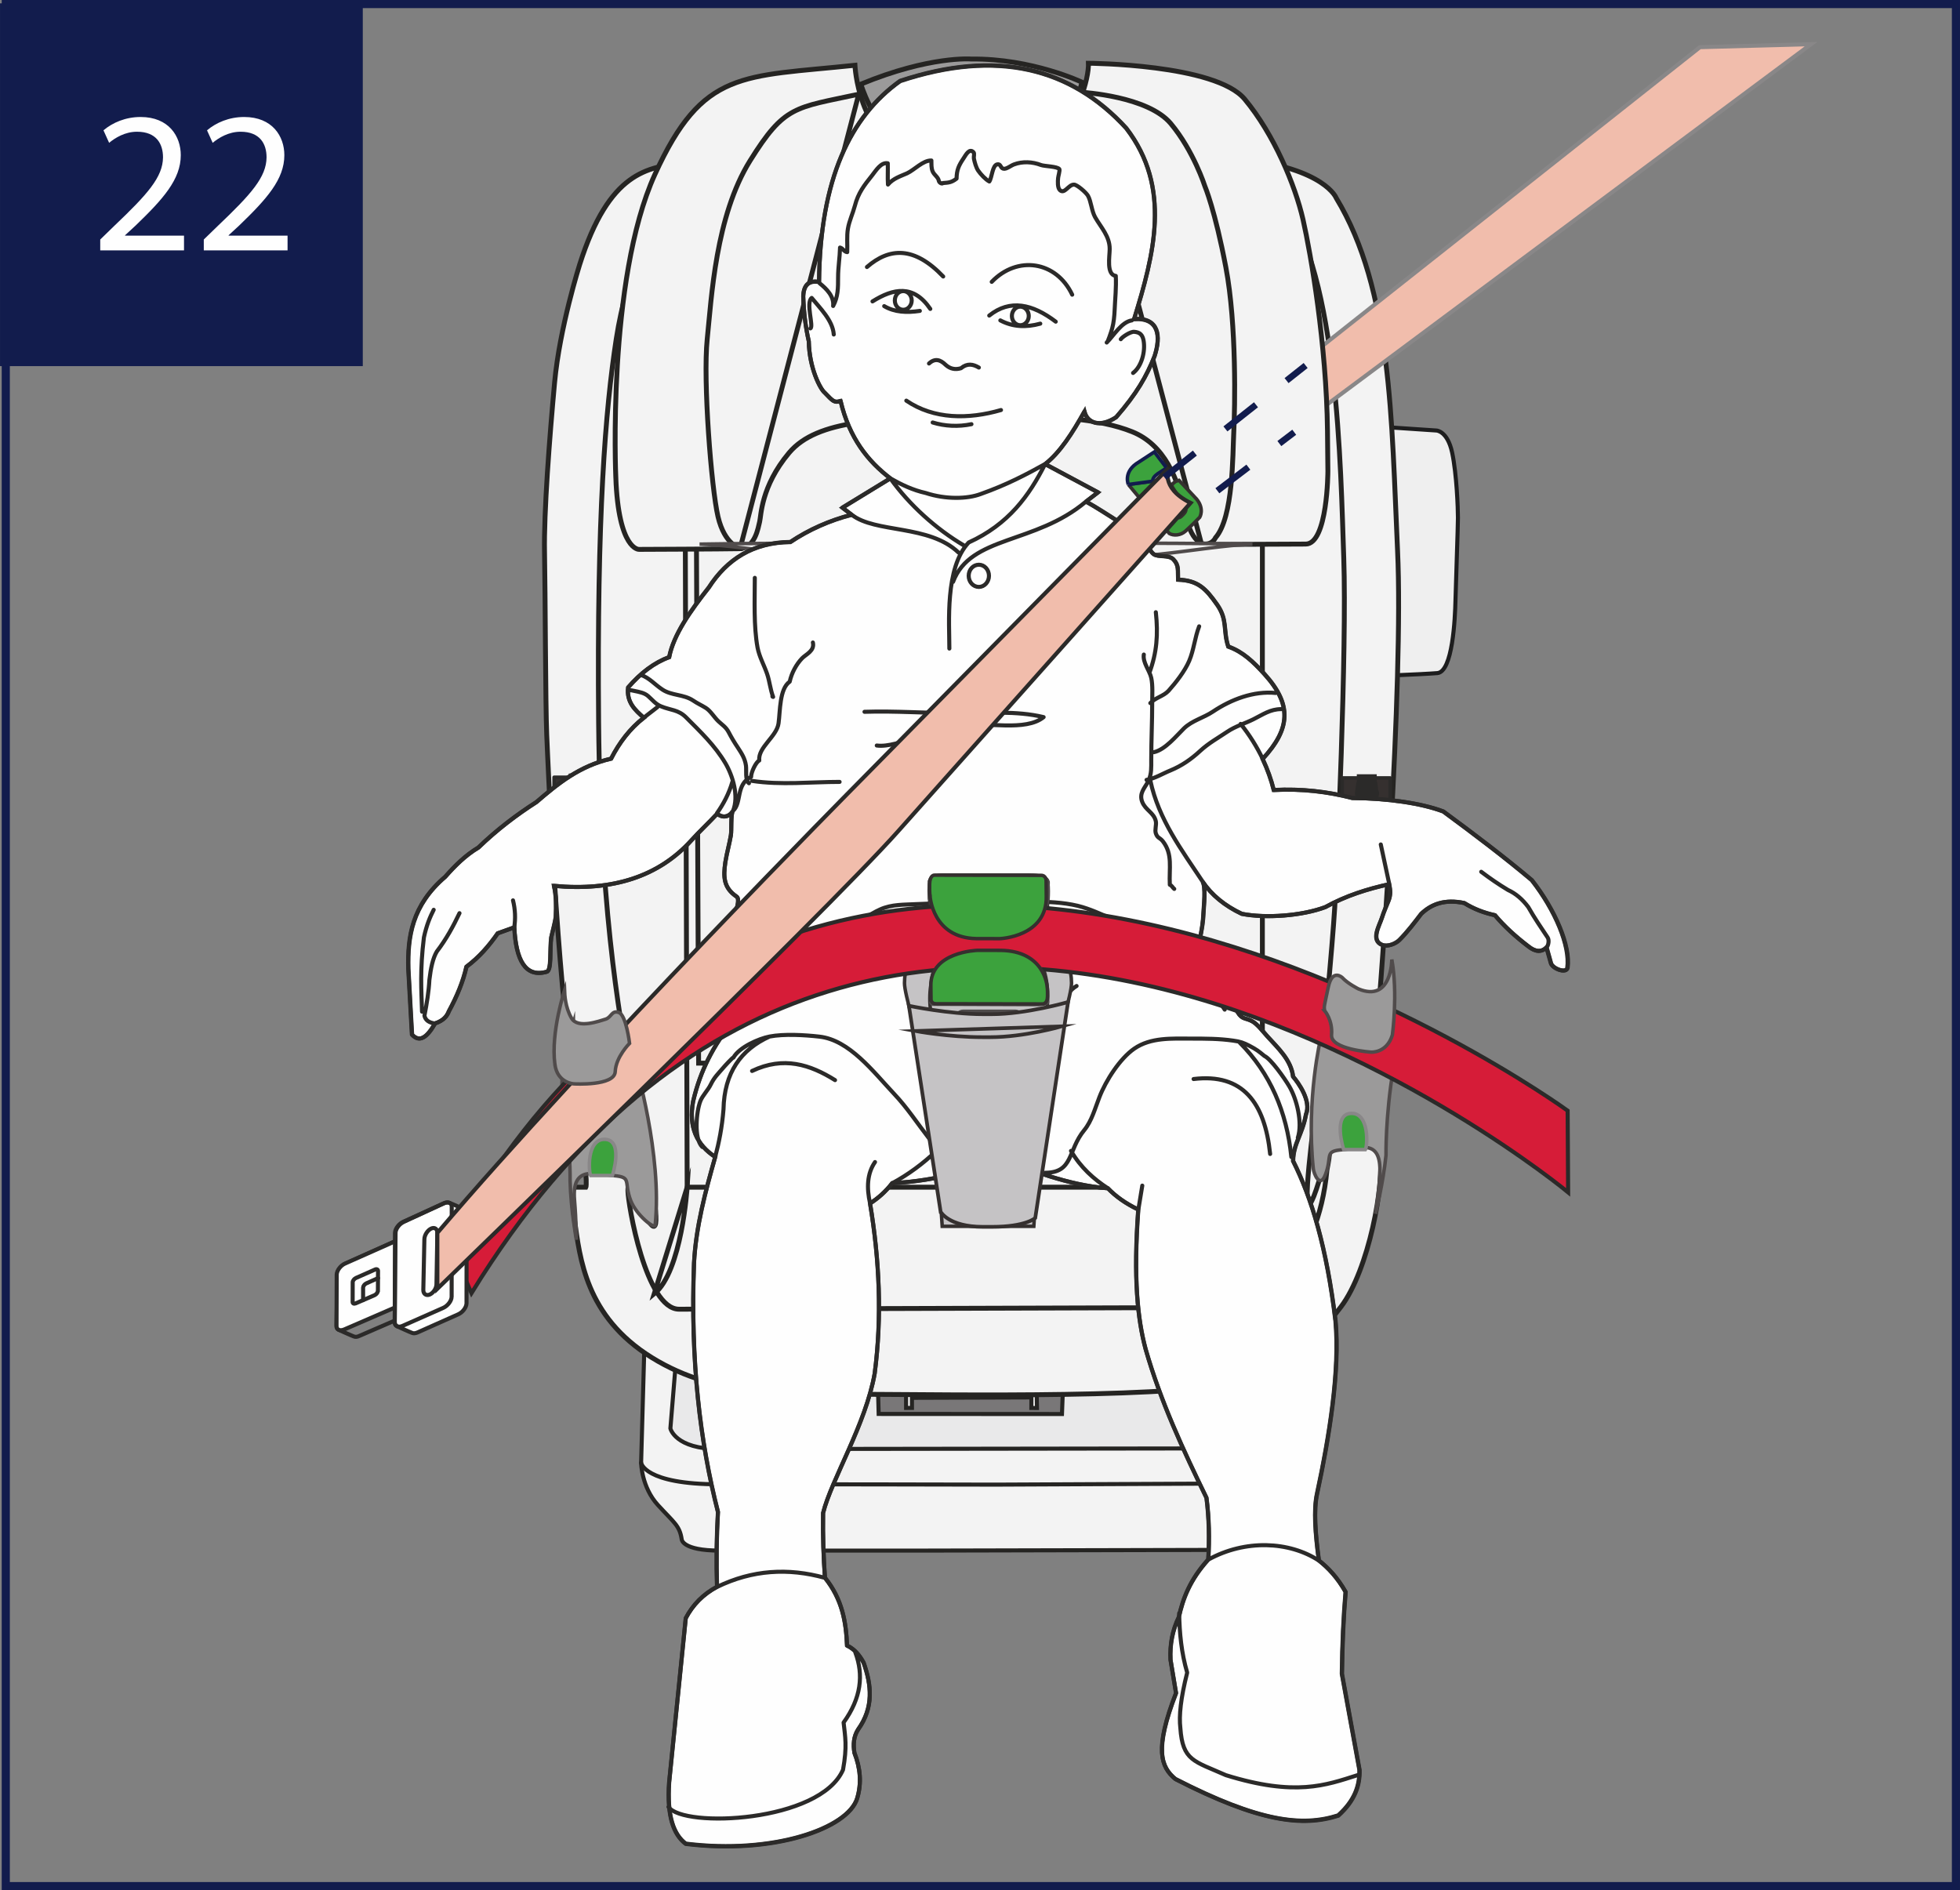 <?xml version="1.0" encoding="UTF-8"?>
<!DOCTYPE svg PUBLIC "-//W3C//DTD SVG 1.1//EN" "http://www.w3.org/Graphics/SVG/1.1/DTD/svg11.dtd">
<!-- Creator: CorelDRAW 2018 (64-Bit) -->
<svg xmlns="http://www.w3.org/2000/svg" xml:space="preserve" width="42.599mm" height="41.086mm" version="1.1" style="shape-rendering:geometricPrecision; text-rendering:geometricPrecision; image-rendering:optimizeQuality; fill-rule:evenodd; clip-rule:evenodd"
viewBox="0 0 42852.51 41330.89"
 xmlns:xlink="http://www.w3.org/1999/xlink">
 <rect x="0" y="0" width="42852.51" height="41330.89" fill="#808080" stroke="none"/>
 <defs>
  <style type="text/css">
   <![CDATA[
    .str4 {stroke:#252422;stroke-width:106.43;stroke-miterlimit:10}
    .str10 {stroke:#2B2A29;stroke-width:88.73;stroke-miterlimit:10}
    .str17 {stroke:#2B2A29;stroke-width:88.73;stroke-miterlimit:4}
    .str3 {stroke:#898788;stroke-width:88.73;stroke-miterlimit:4}
    .str21 {stroke:#121C4D;stroke-width:167.49;stroke-miterlimit:4}
    .str8 {stroke:#2B2A29;stroke-width:354.9;stroke-miterlimit:10}
    .str20 {stroke:#121C4D;stroke-width:177.45;stroke-miterlimit:4}
    .str9 {stroke:#2B2A29;stroke-width:76.65;stroke-miterlimit:10}
    .str6 {stroke:#898788;stroke-width:76.65;stroke-miterlimit:22.926}
    .str5 {stroke:#504B4B;stroke-width:76.65;stroke-miterlimit:10}
    .str15 {stroke:#35302F;stroke-width:76.65;stroke-miterlimit:4}
    .str16 {stroke:#121C4D;stroke-width:76.65;stroke-miterlimit:4}
    .str2 {stroke:#252422;stroke-width:106.43;stroke-linecap:round;stroke-miterlimit:10}
    .str14 {stroke:#35302F;stroke-width:80.88;stroke-linecap:round;stroke-miterlimit:10}
    .str18 {stroke:#2B2A29;stroke-width:88.73;stroke-linecap:round;stroke-miterlimit:4}
    .str1 {stroke:#252422;stroke-width:88.73;stroke-linecap:round;stroke-miterlimit:10}
    .str0 {stroke:#1D1D1E;stroke-width:88.73;stroke-linecap:round;stroke-miterlimit:10}
    .str12 {stroke:#35302F;stroke-width:76.65;stroke-linecap:round;stroke-miterlimit:10}
    .str11 {stroke:#2B2A29;stroke-width:88.73;stroke-linecap:round;stroke-linejoin:round;stroke-miterlimit:4}
    .str7 {stroke:#2B2A29;stroke-width:76.65;stroke-linecap:round;stroke-linejoin:round;stroke-miterlimit:10}
    .str13 {stroke:#4E4A4A;stroke-width:76.65;stroke-linecap:round;stroke-linejoin:round;stroke-miterlimit:10}
    .str19 {stroke:#121C4D;stroke-width:140.53;stroke-miterlimit:4;stroke-dasharray:851.648 851.648}
    .fil1 {fill:none;fill-rule:nonzero}
    .fil9 {fill:#FEFEFE;fill-rule:nonzero}
    .fil2 {fill:#F3F3F3;fill-rule:nonzero}
    .fil0 {fill:#EFEFEF;fill-rule:nonzero}
    .fil3 {fill:#E9E9EA;fill-rule:nonzero}
    .fil10 {fill:#C5C3C5;fill-rule:nonzero}
    .fil6 {fill:#9B9A9A;fill-rule:nonzero}
    .fil11 {fill:#898788;fill-rule:nonzero}
    .fil4 {fill:#797778;fill-rule:nonzero}
    .fil8 {fill:#35302F;fill-rule:nonzero}
    .fil7 {fill:#3CA23D;fill-rule:nonzero}
    .fil5 {fill:#F1BDAC;fill-rule:nonzero}
    .fil12 {fill:#D61C38;fill-rule:nonzero}
    .fil13 {fill:#121C4D;fill-rule:nonzero}
   ]]>
  </style>
 </defs>
 <g id="katman_x0020_1">
  <path class="fil0" d="M30004.85 9320.04l1400 93.66c0,0 241.33,4.93 343.84,481.25 101.2,476.22 127.05,1224.96 127.05,1425.85 0,201.19 -44.36,1409.66 -53.92,1809.22 -9.25,400.27 -61.77,1559.64 -396.05,1588.11 -333.88,27.97 -1495.46,70.92 -1495.46,70.92 0,0 198.78,-1029.8 258.03,-2393.99 59.25,-1364.59 15.99,-1735.08 -23.04,-2123.59 -39.13,-389.01 -227.15,-928.81 -249.18,-957.48l88.73 6.04z"/>
  <path class="fil1 str0" d="M30004.85 9320.04l1400 93.66c0,0 241.33,4.93 343.84,481.25 101.2,476.22 127.05,1224.96 127.05,1425.85 0,201.19 -44.36,1409.66 -53.92,1809.22 -9.25,400.27 -61.77,1559.64 -396.05,1588.11 -333.88,27.97 -1495.46,70.92 -1495.46,70.92 0,0 198.78,-1029.8 258.03,-2393.99 59.25,-1364.59 15.99,-1735.08 -23.04,-2123.59 -39.13,-389.01 -227.15,-928.81 -249.18,-957.48l88.73 6.04z"/>
  <path class="fil0" d="M29916.13 9226.79c0,0 316.17,978 367.98,2065.74 19.52,406.71 22.43,1125.67 -20.92,1628.15 -36.21,424.11 -53.92,1137.04 -310.84,1969.68l-262.25 -0.4c0,0 120.31,-5148.22 -33.7,-5653.61l259.74 -9.56z"/>
  <path class="fil1 str0" d="M29916.13 9226.79c0,0 316.17,978 367.98,2065.74 19.52,406.71 22.43,1125.67 -20.92,1628.15 -36.21,424.11 -53.92,1137.04 -310.84,1969.68l-262.25 -0.4c0,0 120.31,-5148.22 -33.7,-5653.61l259.74 -9.56z"/>
  <path class="fil2" d="M14085.79 29522.59l-68.81 2462.19c0,0 6.04,531.25 367.58,925.49 361.64,394.24 472.7,447.55 519.58,747.73 0,0 -0.7,248.47 834.65,247.67 836.16,-0.7 4553.89,0 4553.89,0l6392.79 -14.89c0,0 722.88,13.18 883.64,-413.05 0,0 243.44,-387.5 491.51,-608.61 248.07,-221.81 301.69,-520.59 311.24,-629.23 9.96,-108.24 40.44,-869.05 40.44,-869.05l53.32 -1984.87c0,0 -2.51,-45.47 -190.23,8.85 -186.3,53.92 -1749.27,820.87 -4643.62,804.17 -2894.05,-17.1 -8263.48,196.26 -9365.71,-816.94 0,0 -169.3,-109.35 -180.27,140.53z"/>
  <path class="fil1 str1" d="M14085.79 29522.59l-68.81 2462.19c0,0 6.04,531.25 367.58,925.49 361.64,394.24 472.7,447.55 519.58,747.73 0,0 -0.7,248.47 834.65,247.67 836.16,-0.7 4553.89,0 4553.89,0l6392.79 -14.89c0,0 722.88,13.18 883.64,-413.05 0,0 243.44,-387.5 491.51,-608.61 248.07,-221.81 301.69,-520.59 311.24,-629.23 9.96,-108.24 40.44,-869.05 40.44,-869.05l53.32 -1984.87c0,0 -2.51,-45.47 -190.23,8.85 -186.3,53.92 -1749.27,820.87 -4643.62,804.17 -2894.05,-17.1 -8263.48,196.26 -9365.71,-816.94 0,0 -169.3,-109.35 -180.27,140.53z"/>
  <path class="fil3" d="M14785.44 29677.81l-128.46 1556.93c0,0 100.8,453.19 1072.16,451.38 971.66,-0.7 10938.84,-14.59 10938.84,-14.59 0,0 1095.19,-15.89 1091.97,-486.48 -3.92,-470.29 -71.02,-1573.23 -71.02,-1573.23l-12903.48 65.99z"/>
  <path class="fil1 str1" d="M14785.44 29677.81l-128.46 1556.93c0,0 100.8,453.19 1072.16,451.38 971.66,-0.7 10938.84,-14.59 10938.84,-14.59 0,0 1095.19,-15.89 1091.97,-486.48 -3.92,-470.29 -71.02,-1573.23 -71.02,-1573.23l-12903.48 65.99z"/>
  <path class="fil1 str1" d="M14016.78 31984.89c0,0 63.58,473.1 1711.24,471.29 1648.07,-2.41 6047.95,7.14 6047.95,7.14l4893.81 -22.73c0,0 1704.81,-70.22 1724.02,-460.63"/>
  <polygon class="fil4" points="19194.78,30333.5 19210.77,30917.66 23218.43,30919.78 23240.05,30349.8 "/>
  <polygon class="fil1 str1" points="19194.78,30333.5 19210.77,30917.66 23218.43,30919.78 23240.05,30349.8 "/>
  <polygon class="fil2 str1" points="19809.32,30357.14 19810.32,30786.49 19938.48,30785.78 19938.48,30565.07 22550.37,30556.22 22548.96,30786.89 22672.09,30787.99 22663.23,30362.77 "/>
  <path class="fil2" d="M14950.12 3560.1c-788.88,100.4 -1629.26,184.19 -2276.19,2222.57 0,0 -437.19,1374.55 -548.35,2579.99 -111.36,1206.25 -237,2851.2 -220.31,3711.4 16.6,860.6 20.22,3323.1 47.88,3990.65 28.37,667.86 223.93,5287.04 580.24,7519.57 356.31,2233.24 276.44,2375.58 276.44,2375.58l-285.29 0c0,0 -28.07,263.66 36.11,715.04 118.2,825.79 237.51,2109.4 1688.91,3009.74 1451.5,899.63 3098.47,799.54 4726.72,803.86 1627.85,4.23 7152.6,105.42 8183.21,-318.39 1030.91,-424.01 1556.12,-797.73 2160.81,-1597.67 604.78,-800.24 957.88,-2699.2 848.23,-3358.91l-278.25 -245.25c0,0 -80.58,431.16 116.79,-1410.26 196.87,-1841.82 681.34,-8650.98 548.95,-11511.33 -132.69,-2859.95 -125.95,-5712.46 -1341.45,-7716.84 0,0 -241.63,-640.9 -2064.03,-851.35 -1822.3,-209.44 -7117.79,-65.39 -7182.07,-83.39 -64.18,-18.11 -4320.31,76.25 -5018.35,164.98z"/>
  <path class="fil1 str2" d="M14950.12 3560.1c-788.88,100.4 -1629.26,184.19 -2276.19,2222.57 0,0 -437.19,1374.55 -548.35,2579.99 -111.36,1206.25 -237,2851.2 -220.31,3711.4 16.6,860.6 20.22,3323.1 47.88,3990.65 28.37,667.86 223.93,5287.04 580.24,7519.57 356.31,2233.24 276.44,2375.58 276.44,2375.58l-285.29 0c0,0 -28.07,263.66 36.11,715.04 118.2,825.79 237.51,2109.4 1688.91,3009.74 1451.5,899.63 3098.47,799.54 4726.72,803.86 1627.85,4.23 7152.6,105.42 8183.21,-318.39 1030.91,-424.01 1556.12,-797.73 2160.81,-1597.67 604.78,-800.24 957.88,-2699.2 848.23,-3358.91l-278.25 -245.25c0,0 -80.58,431.16 116.79,-1410.26 196.87,-1841.82 681.34,-8650.98 548.95,-11511.33 -132.69,-2859.95 -125.95,-5712.46 -1341.45,-7716.84 0,0 -241.63,-640.9 -2064.03,-851.35 -1822.3,-209.44 -7117.79,-65.39 -7182.07,-83.39 -64.18,-18.11 -4320.31,76.25 -5018.35,164.98z"/>
  <path class="fil2" d="M15097.09 3875.77c0,0 -290.32,54.72 -546.54,465.26 -255.51,409.53 -841.79,1537.01 -1078.09,3076.54 -235.7,1539.42 -425.22,3829.5 -384.68,8386.51 41.14,4557.01 545.03,6763.69 712.52,7939.06 0,0 1186.03,4965.83 48.29,2272.27 0,0 -121.32,-275.33 -120.31,18.51 1.11,294.55 391.42,2593.77 1118.63,2593.47l12688.41 -39.74c0,0 1291.35,-940.88 1476.25,-3003.8 0,0 198.07,-960.59 -168.2,226.14 -365.87,1186.33 -300.88,187.31 -108.95,-1331.59 192.04,-1519.2 399.27,-3837.65 447.55,-4637.19 47.88,-799.24 266.88,-5640.84 197.27,-7640.99 -69.51,-2000.46 -126.35,-6143.31 -1321.53,-7789.57 -442.93,-558.31 -776.1,-700.55 -2472.15,-709.1 -1696.25,-9.25 -5833.88,-249.78 -10488.47,174.23z"/>
  <path class="fil1 str2" d="M15097.09 3875.77c0,0 -290.32,54.72 -546.54,465.26 -255.51,409.53 -841.79,1537.01 -1078.09,3076.54 -235.7,1539.42 -425.22,3829.5 -384.68,8386.51 41.14,4557.01 545.03,6763.69 712.52,7939.06 0,0 1186.03,4965.83 48.29,2272.27 0,0 -121.32,-275.33 -120.31,18.51 1.11,294.55 391.42,2593.77 1118.63,2593.47l12688.41 -39.74c0,0 1291.35,-940.88 1476.25,-3003.8 0,0 198.07,-960.59 -168.2,226.14 -365.87,1186.33 -300.88,187.31 -108.95,-1331.59 192.04,-1519.2 399.27,-3837.65 447.55,-4637.19 47.88,-799.24 266.88,-5640.84 197.27,-7640.99 -69.51,-2000.46 -126.35,-6143.31 -1321.53,-7789.57 -442.93,-558.31 -776.1,-700.55 -2472.15,-709.1 -1696.25,-9.25 -5833.88,-249.78 -10488.47,174.23z"/>
  <polygon class="fil2 str2" points="27531.79,3941.16 27594.57,25959.77 15023.65,25959.77 14960.78,3941.16 "/>
  <path class="fil2 str2" d="M15023.55 25959.88c0,0 -115.99,1844.33 -719.67,2330.21l719.67 -2330.21z"/>
  <path class="fil2 str2" d="M27594.46 25959.88c0,0 15.69,1833.37 723.59,2229.41l-723.59 -2229.41z"/>
  <polygon class="fil5 str3" points="37166.9,1031.21 26790.2,9243.19 27989,9607.95 39595.7,965.93 "/>
  <polygon class="fil2" points="27600,8985.36 27600,23247 15274.34,23247 15236.31,14168.78 15214.99,8937.48 "/>
  <polygon class="fil1 str4" points="27600,8985.36 27600,23247 15274.34,23247 15236.31,14168.78 15214.99,8937.48 "/>
  <path class="fil2" d="M13463.71 10441.09c0,0 -194.85,-4318.2 853.16,-6624.16 1048.31,-2306.07 1915.96,-2130.03 4374.93,-2389.77 0,0 67.8,1556.83 1199.51,1931.95 1132.11,375.83 2269.15,317.98 2973.93,-175.34 704.38,-493.22 945.71,-1499.39 931.92,-1800.67 0,0 2775.45,15.99 3415.75,784.65 640.19,768.35 1104.35,1881.25 1275.36,2630.79 170.41,750.15 513.95,2738.93 535.17,4618.78l8.85 885.75c0,0 -2.82,1592.74 -485.08,1593.75 -481.55,0.7 -2155.17,9.56 -2155.17,9.56 0,0 -329.75,69.91 -478.74,-683.45 -149.08,-754.17 -458.22,-1501.2 -1160.88,-1782.57 -703.67,-281.77 -1783.57,-383.98 -3633.54,-336.09 -1849.66,48.29 -3249.36,60.66 -3867.52,798.13 -617.86,737.07 -609.71,1382.6 -642.71,1505.42 -32.29,122.73 -94.36,583.06 -450.67,590.5 -355.61,7.85 -2187.87,14.59 -2187.87,14.59 0,0 -447.85,19.82 -506.4,-1571.82z"/>
  <path class="fil1 str4" d="M13463.71 10441.09c0,0 -194.85,-4318.2 853.16,-6624.16 1048.31,-2306.07 1915.96,-2130.03 4374.93,-2389.77 0,0 67.8,1556.83 1199.51,1931.95 1132.11,375.83 2269.15,317.98 2973.93,-175.34 704.38,-493.22 945.71,-1499.39 931.92,-1800.67 0,0 2775.45,15.99 3415.75,784.65 640.19,768.35 1104.35,1881.25 1275.36,2630.79 170.41,750.15 513.95,2738.93 535.17,4618.78l8.85 885.75c0,0 -2.82,1592.74 -485.08,1593.75 -481.55,0.7 -2155.17,9.56 -2155.17,9.56 0,0 -329.75,69.91 -478.74,-683.45 -149.08,-754.17 -458.22,-1501.2 -1160.88,-1782.57 -703.67,-281.77 -1783.57,-383.98 -3633.54,-336.09 -1849.66,48.29 -3249.36,60.66 -3867.52,798.13 -617.86,737.07 -609.71,1382.6 -642.71,1505.42 -32.29,122.73 -94.36,583.06 -450.67,590.5 -355.61,7.85 -2187.87,14.59 -2187.87,14.59 0,0 -447.85,19.82 -506.4,-1571.82z"/>
  <path class="fil2 str4" d="M16182.12 11986.95c0,0 -337.8,-66.7 -484.07,-688.48 -146.17,-622.09 -329.96,-2976.34 -236,-3881.71 94.06,-905.27 182.48,-2691.35 937.26,-3903.34 755.98,-1211.48 973.17,-1151.93 2375.28,-1453.52l-2592.47 9927.04z"/>
  <path class="fil2 str4" d="M23667.29 2019.97c0,0 1427.26,81.28 1929.13,681.04 501.07,599.76 745.92,1369.12 745.92,1369.12 0,0 222.12,520.99 459.93,1777.54 238.11,1257.05 197.97,3081.87 172.82,3588.27 -25.25,507.11 -8.15,1874.41 -399.27,2320.86 0,0 -78.36,188.52 -310.54,125.64l-2598 -9862.46z"/>
  <path class="fil2" d="M20008.9 2292.19c0,0 1257.76,757.69 2448.71,-29.47 0,0 272.21,431.16 -797.43,626.71 0,0 -940.07,139.12 -1425.25,-180.27 0,0 -311.95,-211.86 -226.04,-416.97z"/>
  <path class="fil1 str4" d="M20008.9 2292.19c0,0 1257.76,757.69 2448.71,-29.47 0,0 272.21,431.16 -797.43,626.71 0,0 -940.07,139.12 -1425.25,-180.27 0,0 -311.95,-211.86 -226.04,-416.97z"/>
  <path class="fil6" d="M19986.37 2397.71c0,0 66.39,533.36 1264.8,522.4 0,0 1126.38,9.56 1249.51,-522.4 0,0 36.21,-516.66 -1261.88,-517.77 -1298.19,-1.81 -1252.42,517.77 -1252.42,517.77zm1246.69 -1106.86c1328.37,-15.59 2422.06,506.4 2422.06,506.4 -132.69,562.13 -477.63,995.5 -916.63,1313.79 -439,318.69 -904.26,381.46 -1484.5,389.61 -580.24,7.54 -1105.75,-56.03 -1653,-456.71 -547.55,-400.98 -779.02,-1204.14 -779.02,-1204.14 1507.94,-623.09 2411.09,-548.95 2411.09,-548.95z"/>
  <path class="fil1 str2" d="M19986.37 2397.71c0,0 66.39,533.36 1264.8,522.4 0,0 1126.38,9.56 1249.51,-522.4 0,0 36.21,-516.66 -1261.88,-517.77 -1298.19,-1.81 -1252.42,517.77 -1252.42,517.77zm1246.69 -1106.86c1328.37,-15.59 2422.06,506.4 2422.06,506.4 -132.69,562.13 -477.63,995.5 -916.63,1313.79 -439,318.69 -904.26,381.46 -1484.5,389.61 -580.24,7.54 -1105.75,-56.03 -1653,-456.71 -547.55,-400.98 -779.02,-1204.14 -779.02,-1204.14 1507.94,-623.09 2411.09,-548.95 2411.09,-548.95z"/>
  <path class="fil6" d="M28876.46 22696.63c0,0 -322.61,1327.67 -162.97,2860.76 9.96,99.69 142.75,443.93 264.07,128.46 157.53,-408.82 -34.1,-512.14 367.68,-545.53 401.68,-33.7 856.68,-247.97 823.68,518.88 -17,392.12 -94.06,881.22 -94.06,881.22 0,0 167.9,-679.63 228.15,-1279.38 0,0 -14.49,-843.9 160.05,-1894.73 72.43,-430.45 -92.95,-1079.9 -230.67,-1557.53 0,155.72 -83.7,640.19 -213.57,706.19 0,0 -271.91,181.68 -754.17,-126.35 0,0 -277.85,-337.1 -388.2,308.03z"/>
  <path class="fil1 str5" d="M28876.46 22696.63c0,0 -322.61,1327.67 -162.97,2860.76 9.96,99.69 142.75,443.93 264.07,128.46 157.53,-408.82 -34.1,-512.14 367.68,-545.53 401.68,-33.7 856.68,-247.97 823.68,518.88 -17,392.12 -94.06,881.22 -94.06,881.22 0,0 167.9,-679.63 228.15,-1279.38 0,0 -14.49,-843.9 160.05,-1894.73 72.43,-430.45 -92.95,-1079.9 -230.67,-1557.53 0,155.72 -83.7,640.19 -213.57,706.19 0,0 -271.91,181.68 -754.17,-126.35 0,0 -277.85,-337.1 -388.2,308.03z"/>
  <path class="fil7 str6" d="M29377.94 25137.8c0,0 -256.92,-792.8 173.83,-792.8 391.82,0 346.45,716.14 300.98,792.8l-474.81 0z"/>
  <path class="fil6" d="M13890.64 23263.69c0,0 593.72,1991.91 433.67,3524.99 -10.26,99.69 -413.35,-220 -534.37,-535.88 -157.23,-408.42 34,-511.73 -367.68,-545.43 -402.08,-33.7 -925.89,-237.41 -861.71,528.03 40.54,490.81 40.54,871.97 40.54,871.97 0,0 -122.53,-672.49 -136.71,-1279.38 0,0 15.29,-843.9 -160.35,-1894.73 -72.03,-430.45 92.95,-1079.9 230.97,-1557.53 0,156.13 84.1,640.19 213.67,706.89 0,0 271.51,181.07 753.47,-127.05 0,0 278.15,-337.1 388.5,308.13z"/>
  <path class="fil1 str5" d="M13890.64 23263.69c0,0 593.72,1991.91 433.67,3524.99 -10.26,99.69 -413.35,-220 -534.37,-535.88 -157.23,-408.42 34,-511.73 -367.68,-545.43 -402.08,-33.7 -925.89,-237.41 -861.71,528.03 40.54,490.81 40.54,871.97 40.54,871.97 0,0 -122.53,-672.49 -136.71,-1279.38 0,0 15.29,-843.9 -160.35,-1894.73 -72.03,-430.45 92.95,-1079.9 230.97,-1557.53 0,156.13 84.1,640.19 213.67,706.89 0,0 271.51,181.07 753.47,-127.05 0,0 278.15,-337.1 388.5,308.13z"/>
  <path class="fil7 str6" d="M13389.16 25704.86c0,0 256.92,-792.1 -173.53,-792.1 -391.72,0 -346.35,715.74 -301.29,792.1l474.81 0z"/>
  <polygon class="fil8 str7" points="13163.32,17549.83 12114.31,17549.83 12114.31,16995.54 13163.32,16995.54 "/>
  <polygon class="fil9 str8" points="12611.86,17283.65 12692.74,17283.65 12692.74,17091.71 12611.86,17091.71 "/>
  <path class="fil9" d="M12598.68 17261.11l0 40.84 109.25 0 0 -40.84 18.11 0c0,0 13.48,105.42 -9.86,105.42l-124.94 0c0,0 -28.37,0 -11.77,-105.42l19.21 0z"/>
  <path class="fil1 str8" d="M12598.68 17261.11l0 40.84 109.25 0 0 -40.84 18.11 0c0,0 13.48,105.42 -9.86,105.42l-124.94 0c0,0 -28.37,0 -11.77,-105.42l19.21 0z"/>
  <path class="fil9 str8" d="M12637.41 17431.62l29.47 0 0 -34.4 -29.47 0 0 34.4zm45.77 18.81l-62.07 0 0 -72.73 62.07 0 0 72.73z"/>
  <path class="fil1 str9" d="M12742.83 17206.59c0,0 81.99,100.4 0,261.85"/>
  <path class="fil1 str9" d="M12783.78 17228.52c0,0 67.7,83.39 0,217.59"/>
  <path class="fil1 str9" d="M12825.32 17256.49c0,0 50.8,61.77 0,162.16"/>
  <path class="fil1 str9" d="M12864.86 17271.38c0,0 41.14,50.7 0,131.98"/>
  <path class="fil1 str9" d="M12569.2 17468.44c0,0 -81.28,-100.8 0,-261.95"/>
  <path class="fil1 str9" d="M12531.08 17446.21c0,0 -67.8,-83.39 0,-217.49"/>
  <path class="fil1 str9" d="M12492.25 17418.55c0,0 -51.4,-62.47 0,-162.26"/>
  <path class="fil1 str9" d="M12454.52 17403.26c0,0 -41.14,-50.4 0,-131.98"/>
  <polygon class="fil8 str7" points="30393.56,17565.42 29344.84,17565.42 29344.84,17010.43 30393.56,17010.43 "/>
  <polygon class="fil9 str8" points="29842.39,17299.64 29923.27,17299.64 29923.27,17107.7 29842.39,17107.7 "/>
  <path class="fil9" d="M29829.11 17277.11l0 41.14 109.35 0 0 -41.14 17.7 0c0,0 13.88,105.32 -9.56,105.32l-124.94 0c0,0 -27.97,0 -11.67,-105.32l19.11 0z"/>
  <path class="fil1 str8" d="M29829.11 17277.11l0 41.14 109.35 0 0 -41.14 17.7 0c0,0 13.88,105.32 -9.56,105.32l-124.94 0c0,0 -27.97,0 -11.67,-105.32l19.11 0z"/>
  <path class="fil9 str8" d="M29868.34 17447.62l29.07 0 0 -34.4 -29.07 0 0 34.4zm45.07 18.81l-61.77 0 0 -72.43 61.77 0 0 72.43z"/>
  <path class="fil1 str9" d="M29973.67 17222.28c0,0 81.58,100.5 0,261.95"/>
  <path class="fil1 str9" d="M30013.91 17245.02c0,0 68.41,82.69 0,217.19"/>
  <path class="fil1 str9" d="M30055.75 17272.28c0,0 50.8,61.77 0,162.16"/>
  <path class="fil1 str9" d="M30095.59 17287.67c0,0 40.84,50.4 0,131.28"/>
  <path class="fil1 str9" d="M29800.04 17484.14c0,0 -81.68,-100.09 0,-261.85"/>
  <path class="fil1 str9" d="M29761.51 17462.11c0,0 -67.7,-83.39 0,-217.19"/>
  <path class="fil1 str9" d="M29722.78 17434.24c0,0 -50.8,-61.77 0,-162.16"/>
  <path class="fil1 str9" d="M29685.36 17418.95c0,0 -41.24,-50.3 0,-131.28"/>
  <path class="fil2" d="M15295.26 11898.23c0,0 5780.66,-103.61 4324.63,175.34 -1508.64,288.21 -3152.79,-138.42 -4324.63,-175.34z"/>
  <path class="fil1 str5" d="M15295.26 11898.23c0,0 5780.66,-103.61 4324.63,175.34 -1508.64,288.21 -3152.79,-138.42 -4324.63,-175.34z"/>
  <path class="fil2" d="M27382.41 11899.13c0,0 -5780.66,-108.24 -4324.23,183.79 1508.24,302.39 3152.39,-145.16 4324.23,-183.79z"/>
  <path class="fil1 str5" d="M27382.41 11899.13c0,0 -5780.66,-108.24 -4324.23,183.79 1508.24,302.39 3152.39,-145.16 4324.23,-183.79z"/>
  <path class="fil9 str10" d="M26290.33 19276.76c196.97,292.03 482.36,528.73 857.48,706.59 531.55,101.8 1315.5,42.95 1826.22,-147.68 453.09,-251.59 921.96,-396.35 1397.08,-501.37 23.84,135.2 33.8,228.15 -12.78,352.69 -39.03,105.02 -100.4,233.48 -147.57,383.98 -50.8,160.45 -253.4,490.81 4.93,590.9 117.09,45.07 290.62,-20.62 376.93,-107.14 172.82,-172.52 327.14,-375.83 476.63,-571.39 223.12,-214.37 513.85,-325.43 941.48,-236.7 217.49,135.2 442.52,217.49 671.08,266.48 206.52,246.26 453.49,469.18 724.29,677.11 162.87,131.28 294.55,131.28 403.09,27.36l96.27 343.54c35.81,121.32 337.8,233.08 360.13,101.8 67.1,-476.93 -266.88,-1265.5 -777.91,-1917.37 -599.35,-503.58 -1257.35,-1002.24 -1932.96,-1500.09 -470.99,-178.86 -1214.1,-290.72 -1989.89,-295.25 -535.47,-138.12 -1104.35,-206.62 -1717.58,-174.64 -55.73,-224.33 -135.91,-448.56 -243.14,-679.23 610.42,-660.41 645.53,-1187.44 40.44,-1853.89 -244.15,-269.7 -470.49,-488.39 -792.1,-602.27 -116.69,-347.76 -8.85,-580.24 -241.23,-913.51 -252.7,-361.54 -422.71,-533.36 -855.27,-549.36 -10.36,-200.79 25.85,-311.55 -103.61,-444.64 -105.12,-106.43 -332.17,-39.74 -432.66,-115.99 -89.03,-67.1 -162.56,-280.36 -275.03,-377.64 -102.51,-87.62 -1181,-783.24 -1206.95,-765.84l268.29 -205.82 -1155.85 -617.86c326.13,-254.11 599.05,-683.45 860.3,-1149.82 54.62,243.44 327.84,367.28 691.6,125.24 452.88,-520.18 665.44,-896.01 839.27,-1333.91 143.75,-441.22 96.87,-845.41 -446.75,-811.71 437.9,-1417.3 824.69,-2874.84 -172.12,-4173.04 -1206.65,-1317.61 -2820.62,-1735.29 -4941.69,-1031.21 -1084.93,774.99 -1749.97,2136.66 -1773.01,4393.04 -234.59,-40.84 -336.8,80.58 -345.35,314.77 11.37,341.73 50.1,670.07 120.72,982.73 10.96,596.13 255.51,1047.21 347.36,1120.34 179.97,188.01 208.03,228.55 347.16,184.9 192.34,809.5 594.73,1314.09 1088.75,1691.02l-1047.31 641.6 202 154.31c-481.25,124.24 -929.11,322.31 -1340.04,596.64 -812.01,7.75 -1383.4,375.02 -1781.86,992.89 -408.12,517.47 -770.87,1032.72 -867.04,1524.23 -328.95,119.61 -625.61,346.76 -896.72,661.52 -39.03,321.51 147.57,494.03 342.83,662.23 -302.39,236.7 -535.88,541.51 -716.14,895.01 -694.52,160.05 -1166.51,550.06 -1631.77,948.92 -440.41,281.47 -864.52,605.79 -1267.61,993.99 -288.21,171.82 -514.25,399.97 -726.1,639.49 -730.03,626.41 -823.68,1314.19 -806.28,2009.71l80.48 1439.73c170.71,189.52 337.2,48.69 504.29,-244.85 184.59,-60.26 261.95,-157.53 302.39,-265.78 173.53,-319.39 309.84,-643.01 383.27,-972.77 280.76,-208.33 496.14,-460.63 684.26,-729.62l360.84 -131.28c35.91,721.48 244.95,1100.12 705.58,972.36 117.4,-22.73 66.29,-481.25 102.21,-752.36 33.3,-153.61 81.18,-308.03 100.4,-443.63 10.96,-244.15 8.85,-482.56 -40.84,-683.15 1292.86,120.31 2294.3,-210.05 3002.7,-992.89 178.86,-199.08 383.27,-387.6 565.35,-583.06 114.58,93.96 255.82,76.65 339.91,-55.03 -44.66,70.62 -22.73,420.19 -41.14,525.51 -33,196.97 -88.73,387.9 -119.91,585.57 -48.99,328.65 -37.32,563.24 244.45,753.47 133.49,89.43 -167.49,669.97 -191.64,800.95 -67.4,347.46 9.56,745.62 123.53,1069.24 164.68,464.86 309.84,432.97 -18.81,856.68 -421.6,542.62 -701.66,1063.2 -861.71,1749.57 -104.62,565.35 82.69,957.17 482.66,1215.81 -209.74,742.1 -421.9,1527.05 -464.15,2322.37 -79.87,2147.73 132.69,3909.77 524.11,5438.54 -31.89,547.65 -37.92,1093.08 -20.92,1637.1 -299.88,160.35 -527.73,391.02 -683.15,687.37l-362.35 3583.24c-52.51,751.25 99.09,1149.11 362.35,1347.89 1906.8,237.71 3544.61,-330.76 3746.91,-995.5 100.7,-331.77 68.81,-662.23 -60.36,-991.88 -29.47,-182.38 -18.51,-355.91 80.18,-511.33 347.06,-485.18 292.84,-972.46 121.72,-1460.05 -85.21,-154.72 -191.94,-293.44 -363.76,-374.42 -20.22,-511.03 -102.21,-1012.1 -482.26,-1483.39 -30.88,-431.86 -48.29,-894.3 -40.44,-1414.89 181.27,-730.33 932.63,-1936.88 1128.19,-3052.29 161.76,-1237.84 104.62,-2476.78 -101.9,-3715.62 174.94,-112.16 338.2,-255.51 483.67,-442.93 1020.65,-52.11 1799.67,-318.99 2350.43,-522.4 676.71,220.1 1461.06,565.05 2363.51,634.56 168.2,172.12 381.86,329.35 665.04,464.15 -110.05,1510.05 -13.88,2401.84 161.46,3051.69 329.65,1151.93 821.87,2208.09 1329.38,3250.67 58.55,451.07 65.29,899.33 39.74,1348.9 -402.79,445.74 -555.39,857.38 -644.42,1261.28 -141.24,289.62 -196.97,601.16 -180.97,930.52l121.02 729.62c-476.63,1223.95 -336.09,1613.26 -14.59,1878.03 1839.7,944.7 2780.48,1046.5 3558.79,797.02 366.57,-327.54 473.41,-660.01 464.45,-996.1l-383.98 -2099.85c7.44,-655.79 35.51,-1246.39 81.68,-1791.82 -182.48,-318.99 -378.64,-525.21 -583.76,-687.07 -78.16,-576.62 -118.9,-1103.64 -40.84,-1460.66 266.88,-1238.84 503.18,-2696.79 403.09,-3779.8 -193.04,-1606.62 -522.7,-2689.64 -927.6,-3494.21 4.93,-379.75 200.09,-574.2 282.78,-1017.43 120.72,-294.95 -162.46,-685.97 -282.78,-827.61 -44.06,-369.39 -334.28,-627.72 -563.24,-880.82 -88.02,-96.87 -216.08,-266.08 -327.14,-326.43 -143.05,-79.17 -220.41,-33.4 -319.09,-198.07 -139.12,-229.56 -217.49,-516.66 -396.35,-735.26 -282.47,-349.57 -540.91,-366.57 -430.15,-871.26 40.14,-191.64 71.02,-374.72 77.76,-570.28 6.04,-145.86 56.74,-567.06 -20.32,-681.74z"/>
  <path class="fil1 str11" d="M30188.84 18465.25l186 868.45m3450.45 1369.12c26.66,-40.84 50.8,-145.16 10.66,-205.12 -144.05,-215.38 -288.81,-427.63 -422.3,-663.63 -128.06,-170.71 -274.33,-296.66 -443.93,-373.72 -209.74,-125.95 -400.37,-257.93 -584.87,-397.76m-14464.94 -12869.08c145.86,117.09 319.69,284.99 295.25,496.85 108.95,-201.19 108.24,-397.15 108.24,-627.42 0,-222.22 37.62,-428.34 42.55,-649.85 64.28,14.89 89.83,94.76 157.23,100.09 7.85,-169.61 -13.48,-349.17 15.59,-515.66 28.07,-167.09 106.53,-328.55 150.89,-495.74 73.74,-286.4 205.82,-451.38 379.35,-668.97 82.69,-105.02 193.75,-291.33 340.62,-262.56 5.73,153.61 -5.63,310.84 4.33,465.16 114.28,-135.2 272.92,-181.68 417.27,-245.86 160.85,-74.54 350.28,-286.8 532.05,-280.06 2.41,87.72 -5.03,160.45 27.97,239.62 35.91,82.69 122.83,122.02 136.31,212.16 19.82,48.99 81.58,63.17 86.21,41.14 118.5,-9.15 188.12,-9.15 299.88,-97.58 3.92,-195.16 47.58,-285.29 154.01,-445.04 45.77,-67.7 123.83,-227.05 215.48,-131.58 28.37,27.66 1.41,99.29 9.15,138.32 17.1,83.39 46.48,192.34 93.05,263.36 58.14,83.09 158.54,191.64 244.45,238.51 59.25,-86.61 65.69,-356.71 174.64,-374.82 77.66,-15.19 63.88,75.65 129.57,94.76 62.37,19.52 164.98,-67.4 235.19,-92.95 186.4,-70.22 401.38,-59.65 591.3,13.18 75.25,27.97 361.24,29.07 401.38,90.84 13.48,24.44 -25.95,159.65 -28.07,192.34 -7.85,72.03 -15.59,215.38 40.14,266.48 102.91,93.35 187.71,-125.64 308.03,-121.32 64.88,0 260.85,168.9 304.1,242.34 68.51,119.21 79.47,330.76 156.13,468.48 126.05,222.52 321.51,418.38 319.09,698.04 0,158.94 -77.36,561.43 133.39,586.98 13.18,256.92 -14.59,495.74 -25.15,748.44 -5.73,131.28 -19.21,272.21 -53.62,399.27 -18.41,72.73 -101.1,310.14 -108.24,295.25m538.39 -470.29c-223.63,32.29 -395.34,331.46 -549.76,484.07m-3885.23 458.52c130.27,-120.61 249.08,-83.39 363.35,29.47 98.38,89.03 210.15,111.76 336.09,73.84 138.12,-114.28 265.47,-88.42 390.41,-14.59m227.15 -1136.64c454.19,-363.05 942.49,-255.21 1453.52,133.09m-2742.46 -278.65c-366.67,-538.99 -803.86,-451.07 -1263.39,-164.27m-121.42 -751.96c489.8,-425.22 1031.31,-458.92 1666.88,207.53m1061.09 117.09c560.02,-583.06 1410.66,-457.01 1759.23,280.36m-1571.11 562.13c270.1,144.15 563.24,157.63 873.38,71.42m-3412.53 -382.97c227.15,133.79 493.63,147.27 779.32,104.02m645.12 7383.26c1.81,-541.21 -101.5,-1765.87 422.71,-2319.45 874.08,-397.86 1324.75,-1027.09 1671.81,-1715.87 -409.53,226.74 -829.32,450.67 -1409.56,656.49 -292.03,110.05 -766.24,120.72 -1200.92,-22.33 -282.88,-62.87 -533.76,-183.49 -774.39,-320.1 412.04,577.02 1001.84,1110.08 1611.85,1468.5m1414.99 -5020.16c0,112.47 -83.8,203.31 -185.6,203.31 -100.8,0 -183.89,-90.84 -183.89,-203.31 0,-110.35 83.09,-203.41 183.89,-203.41 101.8,0 185.6,93.05 185.6,203.41zm-2559.47 -338.2c0,110.35 -82.99,203.31 -184.49,203.31 -104.02,0 -184.59,-92.95 -184.59,-203.31 0,-113.57 80.58,-205.12 184.59,-205.12 101.5,0 184.49,91.54 184.49,205.12zm3806.16 4400.48c-1109.78,935.55 -2520.74,736.06 -2901.9,1752.39m-2217.95 -1468.81c523.8,408.82 1692.03,210.05 2337.56,828.31m665.44 508.51c0,133.09 -99.09,242.74 -221.11,242.74 -123.83,0 -222.52,-109.65 -222.52,-242.74 0,-135.2 98.68,-242.74 222.52,-242.74 122.02,0 221.11,107.54 221.11,242.74zm3472.08 4511.24c-71.62,133.09 -193.04,247.77 -122.02,430.45 70.92,183.89 255.82,233.89 298.07,425.52 16.7,80.98 -26.56,187.01 0,264.07 38.33,112.87 86.21,85.51 156.83,177.45 217.89,285.69 129.97,585.17 149.08,946.41 51.51,22.73 60.66,63.58 96.57,90.84m-665.04 -5124.48c-28.07,174.33 127.35,349.57 162.46,509.62 36.21,166.79 20.62,375.53 20.62,551.87 0,410.63 -20.62,817.65 -20.62,1235.72 0,180.97 7.85,302.69 -55.33,447.15m1102.64 -3361.12c-94.46,243.14 -116.09,516.36 -218.29,756.28 -96.17,225.34 -291.33,474.11 -451.78,653.67 -112.47,120.61 -283.48,145.86 -397.76,268.29m120.61 -1986.98c52.51,485.48 22.33,884.04 -140.83,1324.45m-8627.24 -2076.11c0,491.21 -26.96,1048.72 60.06,1525.64 38.63,200.89 139.43,374.42 207.53,570.68 58.55,169.61 69.21,339.61 133.09,507.11 -29.78,-2.51 -8.45,-19.92 -16.3,-41.85m885.45 -1148.11c42.95,183.19 -152.6,258.33 -236.4,345.35 -127.05,132.69 -228.86,321.1 -270.4,511.33 -225.03,154.72 -206.93,644.82 -243.85,909.59 -39.03,293.84 -452.78,523.1 -421.9,814.43 -71.73,28.77 -182.08,265.47 -177.45,356.31 -342.83,169.3 -199.08,568.87 -396.05,744.21 130.98,-320.8 -4.23,-763.73 -165.68,-1039.86 -231.47,-391.02 -548.35,-690.59 -860.3,-1003.55 -171.42,-171.82 -337.1,-154.72 -546.14,-240.93 -122.43,-49.39 -185.6,-138.42 -282.88,-223.93 -81.18,-72.43 -195.46,-91.24 -295.55,-112.57 -39.43,-8.45 -75.95,-18.81 -120.31,-16.3m4600.67 2003.98c-632.45,0 -1285.02,73.84 -1913.54,-21.93m13.18 4263.87c96.47,-232.48 1046.5,-519.58 1264.39,-601.57 302.39,-112.87 557.2,-272.52 833.94,-433.27 224.73,-128.16 443.63,-309.13 688.48,-418.08 256.22,-115.28 523.8,-101.8 804.17,-116.79 481.25,-25.55 974.88,-23.04 1464.98,-23.04 666.15,0 1404.63,-93.35 2050.86,60.36 272.21,67.4 506.8,182.38 771.17,293.84 212.86,88.02 415.87,125.95 632.35,177.45 390.01,87.62 901.04,440.01 1218.02,648.04m-14941.26 -648.04c30.88,-196.97 21.63,-393.63 -26.96,-590.2m-1705.91 2692.46c-126.65,-17 -209.04,-69.51 -230.37,-170.71 51.51,-265.37 95.47,-531.25 107.94,-781.43 29.47,-250.89 74.84,-474.81 162.16,-620.68 210.45,-275.03 361.64,-557.5 496.14,-839.58m-818.75 2154.07c-14.18,-476.93 -48.59,-897.12 40.84,-1623.93 57.84,-268.69 133.49,-446.75 213.67,-603.68m11355.81 5803c-249.08,-240.53 -313.66,-537.28 -530.85,-812.31 -255.92,-328.55 -469.58,-660.72 -756.28,-963.81 -458.52,-487.29 -980.51,-1182.11 -1637.81,-1253.83 -321.81,-36.52 -771.17,-62.77 -1086.64,-2.11 -236.7,45.47 -664.64,233.48 -791.39,461.74 5.73,-31.59 -216.08,211.86 -227.85,228.55 -106.43,124.14 -189.83,200.49 -265.07,354.8 -58.85,124.64 -184.19,247.77 -229.26,366.98 -86.61,219.7 -146.57,815.53 41.85,1002.54m281.87 219.3c84.4,-315.77 150.79,-654.68 181.98,-1041.17 16.4,-801.65 380.86,-1308.46 1007.87,-1592.74m2680.09 3208.52c354.9,-192.04 677.42,-430.85 967.03,-708m2943.04 0c210.75,362.65 494.33,614.64 806.98,818.65m2882.69 -3185.68c663.63,668.16 1027.39,1510.35 1127.48,2500.42m-5382.5 345.65c622.09,-2.41 488.7,-487.89 854.57,-932.63 163.27,-198.38 234.59,-472 330.76,-718.56 141.64,-368.38 450.67,-848.23 764.03,-1064.01 360.24,-249.08 828.01,-218.9 1235.42,-218.9 315.07,0 621.38,0 929.01,44.66 149.79,20.62 219.3,44.06 351.38,112.16 161.76,85.51 202.6,118.5 328.55,222.82 142.75,65.69 435.48,480.95 543.72,664.04 159.75,268.99 295.95,791.69 186.71,1124.97m-6544.79 411.64c68.51,-371.2 64.99,-419.49 54.72,-646.53 -13.48,-292.84 -118.6,-594.83 -135.2,-885.85 -24.14,-447.45 -377.64,-691.6 -525.31,-1098.71 -103.61,-284.59 -264.67,-488.29 -489,-679.93m2802.51 -419.79c-263.66,154.72 -394.24,537.99 -525.92,811.91 -151.2,318.69 -313.36,687.78 -434.07,1024.17 -212.16,602.67 -667.46,1219.43 -667.46,1865.96m-5898.16 -8165.1c-75.95,259.44 -194.15,481.65 -336.09,683.55m-1601.59 -2087.07l298.47 -230.67m-363.05 -706.19c196.26,70.92 298.47,207.53 471.29,321.1 201.9,135.6 462.74,101.2 671.48,239.62 94.06,64.88 190.93,106.73 279.66,162.87 105.32,67.8 179.56,200.79 273.92,291.33 84.8,80.18 162.87,123.83 222.52,234.59 62.77,120.61 125.95,226.44 201.9,339.61 85.21,130.98 156.13,237.81 178.86,397.46 13.48,110.05 -22.73,310.54 64.99,383.27m11233.08 -530.85c-127.46,-264.07 -286.1,-522.4 -483.06,-766.54m-1974.5 1237.74c180.97,854.57 688.78,1522.83 1142.37,2208.09m1718.29 -3768.84c-236.7,0 -398.16,117.5 -603.28,220.1 -190.93,95.77 -396.75,153.31 -578.43,276.74 -196.67,132.79 -402.79,245.56 -587.38,415.26 -199.78,185.2 -407.72,327.54 -651.56,428.64 -164.27,65.69 -348.87,181.38 -522.4,205.82m161.16 -605.09c246.66,-55.63 484.37,-350.18 655.79,-519.18 177.45,-172.42 432.66,-232.08 634.16,-367.98 403.49,-269.4 891.48,-454.59 1371.63,-407.72m-12214.3 19548.57c773.28,-376.13 1558.64,-421.6 2359.59,-199.08m8383.39 -399.27c805.57,-444.64 1767.28,-403.49 2417.83,22.73m-14222.6 5384.62c321.91,470.59 3318.47,337.5 3816.72,-811.61 93.76,-516.36 47.18,-716.45 12.78,-1033.02 385.38,-535.17 440.41,-1044.09 256.22,-1533.49m7080.67 -856.68c7.44,434.78 48.59,866.64 175.24,1298.9 -142.24,561.43 -181.27,945.71 -149.39,1209.47 49.69,720.37 297.36,723.19 996.2,1033.02 1517.39,470.89 2182.84,220.41 2875.54,0m-13384.33 -16770.3c503.58,-651.56 1256.65,-501.47 1989.09,-501.47m8493.04 531.65c-237.41,-398.56 -595.83,-443.93 -995.4,-443.93m-6880.08 -6068.17c672.08,-22.33 1360.97,30.88 2036.57,30.88 628.22,0 1280.79,-59.55 1879.84,85.51 -393.94,321.91 -1253.43,103.71 -1737.1,177.45 -385.48,57.14 -726.1,213.36 -1095.9,295.65 -246.66,54.32 -569.58,181.38 -814.83,147.68m645.93 -7540.9c604.68,411.64 1356.64,411.64 2069.67,205.42m-1493.35 272.21c265.78,81.68 559.32,96.17 847.83,36.92m3265.25 -1858.11c31.18,-49.69 214.27,-171.11 295.25,-161.46 121.32,10.96 178.46,62.37 202.6,190.13 44.36,247.37 -49.29,574.61 -229.56,709.4m-6544.09 -840.98c-21.93,-311.65 -308.33,-583.16 -482.26,-799.54 -136.21,98.58 48.29,623.8 -28.37,665.75m10051.28 18052.4c-116.39,-1120.74 -596.13,-1768.68 -1673.62,-1638.51m-7839.27 23.84c-545.13,-340.02 -1123.26,-529.84 -1813.85,-200.19m8531.67 2507.26l-86.21 524.81m-5757.53 -1040.06c-173.63,251.59 -185.3,562.43 -107.94,905.57m7269.79 -7040.83c196.97,293.54 484.07,530.54 859.49,706.29 530.85,104.32 1316.2,45.37 1827.93,-146.97 451.78,-250.59 921.66,-395.65 1395.47,-500.37 25.55,135.91 35.11,226.74 -11.77,353.8 -40.04,102.61 -100.4,231.07 -148.98,382.97 -48.99,160.35 -251.69,490.41 7.04,590.8 116.09,45.77 290.32,-22.63 376.23,-106.03 173.13,-173.23 327.14,-376.23 478.34,-574.2 221.81,-211.96 511.43,-325.83 940.47,-234.99 219.3,135.2 442.52,216.18 670.68,265.47 207.23,247.37 454.29,469.89 726.81,677.82 161.46,132.38 293.14,132.38 402.49,28.37l96.17 343.54c34.4,121.72 337.1,233.18 361.54,101.9 66.39,-478.03 -268.59,-1266.61 -781.03,-1918.17 -597.24,-503.58 -1256.65,-1003.95 -1934.16,-1501.5 -469.08,-177.75 -1214.4,-289.21 -1989.09,-293.54 -535.88,-140.83 -1105.45,-208.23 -1720.1,-176.65 -55.03,-222.92 -134.9,-448.56 -242.34,-677.82 611.42,-661.52 646.23,-1188.85 41.14,-1856.4 -245.96,-267.28 -469.89,-487.59 -792.8,-602.57 -115.38,-346.76 -9.96,-580.64 -241.03,-913.11 -254.11,-361.64 -424.01,-532.76 -856.28,-549.05 -11.37,-201.59 26.26,-310.84 -103.61,-445.04 -103.61,-106.83 -331.87,-39.33 -432.97,-115.69 -90.54,-66.7 -162.87,-281.07 -274.33,-376.83 -103.61,-88.02 -1184.22,-785.76 -1208.36,-766.24l267.59 -205.82 -1156.25 -618.87c327.24,-254.11 600.16,-683.55 860.3,-1150.52 55.33,244.45 329.65,366.17 693.41,125.64 453.89,-521.39 665.04,-896.82 839.68,-1335.11 144.05,-442.22 97.18,-845.31 -447.55,-812.72 437.9,-1415.89 824.79,-2875.24 -171.42,-4173.34 -1207.26,-1318.41 -2823.03,-1736.09 -4946.02,-1032.42 -1084.43,775.5 -1749.47,2138.17 -1772.2,4395.55 -236,-41.14 -338.2,79.87 -346.05,313.76 10.26,343.84 50.1,672.49 122.12,983.43 9.56,596.84 254.41,1048.31 344.54,1123.16 182.08,185.6 209.04,227.15 350.28,182.38 190.23,808.39 594.12,1315.9 1088.05,1693.14l-1048.31 639.89 202 155.42c-480.95,124.94 -929.81,320.8 -1340.75,596.23 -812.72,8.15 -1383.7,375.12 -1782.57,993.59 -408.12,519.58 -771.57,1033.43 -867.74,1523.93 -328.25,121.02 -623.9,347.36 -897.52,662.23 -39.03,321.51 149.49,493.63 342.83,663.23 -301.99,237.41 -534.77,541.51 -714.33,895.01 -695.62,160.05 -1168.33,549.36 -1633.58,949.63 -440.41,282.17 -866.94,606.19 -1269.32,993.69 -287.5,172.82 -514.65,401.38 -725.4,640.19 -730.73,624.3 -825.09,1314.19 -806.68,2011.12l79.87 1439.73c170.31,189.22 337.8,48.29 504.29,-242.74 185.6,-63.88 260.14,-159.65 301.99,-267.59 173.93,-319.39 309.43,-643.72 384.38,-973.07 279.96,-210.75 496.04,-460.93 684.16,-732.14l363.76 -129.47c34.4,721.78 242.03,1102.64 704.78,971.96 115.69,-21.93 65.69,-480.15 102.21,-751.96 33,-153.71 78.77,-309.43 97.98,-443.93 11.37,-243.85 10.26,-482.26 -38.33,-683.55 1292.46,122.83 2294.7,-209.04 3003.4,-993.69 180.27,-198.38 381.76,-386.09 564.95,-583.36 115.28,95.06 255.82,76.65 342.13,-55.03 -46.88,70.62 -23.44,422 -40.84,527.02 -34.81,196.97 -90.13,387.5 -121.42,585.57 -48.89,327.14 -38.63,561.73 244.15,753.77 133.79,88.73 -165.68,668.16 -193.35,800.95 -65.99,347.76 10.26,745.62 125.64,1069.24 164.68,465.96 309.03,432.56 -19.52,857.08 -422.3,545.03 -699.85,1064.21 -862.01,1750.58 -104.72,565.65 81.28,956.07 483.37,1216.51 -211.25,742.4 -424.52,1527.05 -463.15,2322.37 -81.28,2147.73 130.98,3912.19 522.7,5442.46 -31.18,546.84 -36.92,1091.67 -19.52,1637.41 -301.29,161.16 -529.44,389.31 -684.86,684.56l-362.75 3586.86c-52.81,749.84 98.28,1147.3 362.75,1347.49 1907.81,237.71 3548.03,-329.05 3749.32,-992.28 99.69,-334.68 68.81,-666.85 -60.76,-997.61 -28.67,-182.68 -19.11,-355.61 81.28,-508.92 346.05,-485.78 292.84,-972.67 119.61,-1460.26 -84.8,-155.12 -190.53,-293.54 -361.64,-376.53 -20.52,-508.21 -103.61,-1011.09 -483.37,-1482.39 -30.48,-431.16 -49.29,-895.31 -40.74,-1416.7 180.97,-729.22 934.34,-1938.69 1128.09,-3051.29 161.56,-1237.43 105.42,-2478.09 -101.1,-3718.44 174.64,-111.76 338.61,-253.7 484.07,-442.12 1022.06,-53.62 1801.38,-319.39 2351.44,-522.4 676.71,220 1461.36,564.24 2365.62,633.05 167.19,173.23 381.16,330.46 665.04,465.96 -109.65,1510.05 -14.18,2401.84 160.75,3053.8 330.06,1150.52 821.97,2205.27 1330.79,3250.37 59.35,451.07 64.28,899.23 39.43,1348.49 -403.49,446.45 -556.1,858.19 -644.42,1263.39 -141.64,288.91 -198.07,598.04 -181.78,929.11l120.72 728.62c-475.92,1227.17 -335.69,1617.49 -12.47,1880.85 1839.4,942.89 2781.29,1046.91 3560.61,798.13 365.16,-329.35 473,-661.52 464.86,-996.51l-384.68 -2101.96c7.44,-655.89 33.7,-1248.5 80.18,-1792.53 -181.68,-319.09 -378.64,-523.5 -584.46,-686.37 -77.06,-576.62 -118.9,-1103.64 -40.14,-1459.95 266.88,-1241.76 504.29,-2698.9 403.89,-3782.02 -194.15,-1606.82 -524.21,-2691.76 -927.3,-3496.93 4.63,-378.64 200.09,-571.39 281.37,-1017.13 118.9,-295.65 -162.16,-687.37 -281.37,-826.9 -45.07,-369.39 -337.2,-629.53 -564.95,-882.93 -87.72,-95.77 -215.48,-265.47 -326.54,-326.13 -143.05,-79.87 -220.71,-33.3 -319.09,-197.97 -139.73,-229.66 -217.89,-517.47 -397.76,-735.36 -282.88,-350.28 -540.5,-364.76 -431.16,-871.57 41.85,-192.74 73.03,-374.72 80.18,-572.09 5.63,-144.46 55.73,-566.06 -22.33,-681.74z"/>
  <path class="fil10" d="M22602.27 26815.25c0,0 136.61,-2250.64 363.76,-3349.35 179.56,-866.34 461.33,-1712.65 461.33,-1969.98 0,-583.76 -412.44,-1073.56 -1734.38,-1073.56l-183.39 0c-1322.34,0 -1734.38,489.8 -1734.38,1073.56 0,255.82 280.36,1095.49 458.92,1958.21 227.45,1101.23 366.17,3361.12 366.17,3361.12l2001.97 0z"/>
  <path class="fil1 str12" d="M22602.27 26815.25c0,0 136.61,-2250.64 363.76,-3349.35 179.56,-866.34 461.33,-1712.65 461.33,-1969.98 0,-583.76 -412.44,-1073.56 -1734.38,-1073.56l-183.39 0c-1322.34,0 -1734.38,489.8 -1734.38,1073.56 0,255.82 280.36,1095.49 458.92,1958.21 227.45,1101.23 366.17,3361.12 366.17,3361.12l2001.97 0z"/>
  <line class="fil1 str12" x1="21069.39" y1="25982.61" x2="22170.92" y2= "25990.05" />
  <path class="fil10" d="M20321.15 19290.44c0,0 -7.44,591.61 36.21,722.88 42.55,131.38 183.09,575.31 111.76,942.99 -71.62,367.58 -179.16,656.49 -125.64,1123.16 54.02,467.07 281.77,854.16 676.11,869.45 393.53,15.59 1193.47,24.85 1193.47,24.85 0,0 456.3,-53.22 587.28,-479.84 130.98,-426.13 141.24,-912.01 26.66,-1263.99 -114.68,-351.79 -99.39,-886.15 54.62,-1210.58 26.26,-70.92 28.37,-589.8 33.7,-711.52 0,0 29.47,-171.72 -390.72,-171.72l-1912.84 0c0,0 -290.62,-7.14 -290.62,154.31z"/>
  <path class="fil1 str12" d="M20321.15 19290.44c0,0 -7.44,591.61 36.21,722.88 42.55,131.38 183.09,575.31 111.76,942.99 -71.62,367.58 -179.16,656.49 -125.64,1123.16 54.02,467.07 281.77,854.16 676.11,869.45 393.53,15.59 1193.47,24.85 1193.47,24.85 0,0 456.3,-53.22 587.28,-479.84 130.98,-426.13 141.24,-912.01 26.66,-1263.99 -114.68,-351.79 -99.39,-886.15 54.62,-1210.58 26.26,-70.92 28.37,-589.8 33.7,-711.52 0,0 29.47,-171.72 -390.72,-171.72l-1912.84 0c0,0 -290.62,-7.14 -290.62,154.31z"/>
  <path class="fil1 str13" d="M20339.56 19654.2c0,0 61.36,628.53 633.76,776.5 572.39,147.27 966.33,88.73 1156.25,43.26 189.83,-46.17 651.86,-219.3 784.65,-813.72 0,0 40.44,-577.42 -97.98,-415.97 0,0 42.25,537.99 -198.38,783.24 -240.63,244.55 -396.05,360.24 -1008.58,360.24 -611.83,0 -695.22,-112.16 -818.05,-197.67 -122.73,-85.51 -376.83,-264.37 -370.8,-876.19 0,0 -138.72,-219.7 -98.28,340.32"/>
  <path class="fil1 str13" d="M20437.64 21940.65c0,0 -114.68,-628.22 317.98,-883.03 236.3,-127.35 563.14,-119.21 861.61,-126.25 298.07,-6.74 530.14,0 530.14,0 0,0 772.58,-6.74 663.33,1014.92"/>
  <path class="fil1 str13" d="M22903.06 21911.48c0,0 0,57.84 -294.55,54.72 -294.55,-2.51 -2170.77,-8.55 -2170.77,-8.55 0,0 -63.58,11.67 -86.61,-34.81"/>
  <path class="fil1 str13" d="M22337.1 22251.7c0,75.95 -61.36,137.31 -137.72,137.31l-1145.19 0c-75.55,0 -137.31,-61.36 -137.31,-137.31 0,-75.65 61.77,-137.72 137.31,-137.72l1145.19 0c76.35,0 137.72,62.07 137.72,137.72z"/>
  <polygon class="fil11" points="21060.74,26322.42 22173.63,26322.42 22170.82,22245.56 21072.81,22245.56 "/>
  <polygon class="fil1 str12" points="21060.74,26322.42 22173.63,26322.42 22170.82,22245.56 21072.81,22245.56 "/>
  <line class="fil1 str12" x1="21074.22" y1="22365.37" x2="22164.78" y2= "22365.37" />
  <path class="fil10 str12" d="M21069.39 22315.47c-69.91,-1.41 -57.14,-63.88 -57.14,-63.88 0,-37.32 58.95,-40.54 58.95,-40.54l1102.94 0c0,0 58.25,3.62 58.25,42.95 0,0 11.67,63.58 -58.95,63.58l-1104.04 -2.11z"/>
  <path class="fil10" d="M21687.65 26826.61c744.21,0 946.51,-193.75 946.51,-193.75l717.55 -4721.29c0,0 -919.85,265.07 -1664.06,265.07l-197.97 0c-744.21,0 -1617.89,-183.49 -1617.89,-183.49l693.71 4503.49c0.7,0 175.04,329.96 924.18,329.96l197.97 0z"/>
  <path class="fil1 str14" d="M21687.65 26826.61c744.21,0 946.51,-193.75 946.51,-193.75l717.55 -4721.29c0,0 -919.85,265.07 -1664.06,265.07l-197.97 0c-744.21,0 -1617.89,-183.49 -1617.89,-183.49l693.71 4503.49c0.7,0 175.04,329.96 924.18,329.96l197.97 0z"/>
  <path class="fil10 str14" d="M23213.9 22442.43c0,0 -819.76,236.7 -1563.27,236.7l-168.2 0c-744.92,0 -1466.39,-134.5 -1466.39,-134.5l3197.86 -102.21z"/>
  <path class="fil7 str15" d="M24669.83 10594l139.83 168.2 642.01 767.95 58.14 69.21 46.58 55.03 8.15 10.56c96.87,54.02 247.37,44.36 354.9,-51.4 107.14,-94.36 310.44,-301.99 310.44,-301.99 0,0 109.35,-177.45 -64.88,-394.64l-300.58 -321.91 -24.14 -24.85 -62.87 -67.1c0,0 -44.36,9.66 -85.1,30.88l-58.25 49.39c-9.25,14.49 -12.37,32.29 -7.04,52.51 14.49,50.7 289.92,406.71 300.58,502.18 5.63,51.81 -50.1,108.24 -107.54,159.65 -63.17,57.14 -140.53,-7.44 -140.53,-7.44l-160.05 -208.33 -20.92 -27.26c0,0 -270.5,-382.97 -294.95,-532.76l-533.76 72.13z"/>
  <path class="fil7 str16" d="M24669.83 10594c0,0 -109.25,-248.77 167.19,-450.77l401.38 -261.55 267.59 351.38 -190.93 123.13c-71.02,49.29 -121.02,109.35 -111.46,165.68l-533.76 72.13z"/>
  <path class="fil12 str17" d="M9832.38 27183.83c8157.65,-14737.86 24441.78,-2897.68 24441.78,-2897.68l10.96 1785.79c0,0 -14986.23,-12419.42 -23977.53,2204.87l-475.22 -1092.98z"/>
  <path class="fil1 str18" d="M7404.39 29078.26c-30.88,-13.78 -51.1,-46.88 -47.58,-92.65l18.11 -1116.82c2.51,-89.43 86.21,-196.16 184.59,-240.22l1068.53 -481.55c42.95,-19.21 80.48,-20.92 111.36,-12.07 36.92,12.07 306.32,133.79 336.49,149.39 32.29,15.29 49.29,46.88 47.88,90.84l-3.52 1126.38c-3.62,90.54 -85.21,199.18 -184.59,242.74l-1083.42 469.18c-42.55,20.62 -81.99,23.44 -111.46,11.37 -36.52,-11.37 -305.91,-131.98 -336.39,-146.57z"/>
  <path class="fil9" d="M8794.43 28358.8c-2.51,89.13 -85.91,196.97 -183.79,241.73l-1083.52 469.48c-96.87,41.85 -174.23,5.63 -169.61,-84.1l3.92 -1116.52c3.92,-90.13 85.51,-198.38 183.49,-240.93l1083.12 -481.55c97.58,-40.84 173.83,-3.52 169.2,85.21l-2.82 1126.68z"/>
  <path class="fil1 str10" d="M8794.43 28358.8c-2.51,89.13 -85.91,196.97 -183.79,241.73l-1083.52 469.48c-96.87,41.85 -174.23,5.63 -169.61,-84.1l3.92 -1116.52c3.92,-90.13 85.51,-198.38 183.49,-240.93l1083.12 -481.55c97.58,-40.84 173.83,-3.52 169.2,85.21l-2.82 1126.68z"/>
  <path class="fil1 str18" d="M8262.48 28226.61c-2.11,33.3 -33,75.25 -70.22,92.95l-417.37 180.67c-37.32,15.19 -66.7,1.01 -64.99,-33l1.11 -430.55c1.01,-33.3 33.7,-75.15 70.92,-91.84l417.07 -184.59c36.52,-16.7 65.99,-1.41 65.99,31.59l-2.51 434.78z"/>
  <path class="fil1 str18" d="M7938.45 28429.31l0 -273.92c1.41,-35.21 34.4,-77.06 71.32,-93.35l255.51 -113.87"/>
  <path class="fil9 str17" d="M8678.64 28999.59c-30.88,-13.78 -50,-47.18 -48.59,-91.84l18.11 -1951.57c2.82,-90.13 87.62,-198.38 185.6,-241.33l872.67 -403.79c43.66,-19.92 82.29,-23.04 111.46,-12.78 39.03,12.78 307.32,133.39 335.69,149.08 32.59,14.89 50.7,46.48 48.59,91.84l-2.51 1961.43c-3.82,89.83 -86.92,198.38 -184.9,240.32l-887.46 395.34c-44.36,18.71 -83.09,22.63 -113.27,10.96 -36.52,-10.96 -305.51,-133.49 -335.39,-147.68z"/>
  <path class="fil1 str18" d="M9874.33 28357.99c-3.92,89.43 -86.21,196.97 -184.19,240.63l-888.57 393.53c-97.28,43.66 -173.53,4.63 -171.42,-84.5l6.04 -1951.47c3.52,-90.13 86.21,-198.38 183.09,-241.33l886.86 -403.79c98.28,-42.95 175.34,-5.73 170.31,84.4l-2.11 1962.53z"/>
  <path class="fil1 str18" d="M9542.66 28081.75c-1.41,89.73 -67.4,189.52 -147.27,224.93 -78.47,32.69 -141.94,-13.48 -140.53,-101.8l23.44 -1108.67c1.81,-88.02 67.1,-191.64 144.76,-230.26 78.06,-38.03 139.83,3.12 138.82,93.25l-19.21 1122.55z"/>
  <path class="fil5 str17" d="M26030.49 10996.68l-6389.27 7173.52c-1567.19,1764.86 -10079.34,10010.94 -10079.34,10010.94l0 -1221.94c3286.18,-3868.13 9212.71,-9851.49 9212.71,-9851.49l6779.99 -6879.38c0,0 -204.81,434.37 475.92,768.35z"/>
  <line class="fil1 str19" x1="26616.17" y1="10731.01" x2="28296.53" y2= "9451.32" />
  <line class="fil1 str19" x1="25456.19" y1="10435.25" x2="28546.11" y2= "7992.17" />
  <path class="fil7" d="M20333.63 19587.81c0,0 46.88,921.26 1016.02,936.55l508.92 0.7c0,0 1039.46,-36.92 1016.73,-931.52l-3.52 -336.8c0,0 3.52,-116.39 -112.57,-116.39 -117.09,0 -2327.29,-4.33 -2327.29,-4.33 0,0 -103.21,-8.85 -106.83,194.45 -3.82,201.59 8.55,257.33 8.55,257.33z"/>
  <path class="fil1 str12" d="M20333.63 19587.81c0,0 46.88,921.26 1016.02,936.55l508.92 0.7c0,0 1039.46,-36.92 1016.73,-931.52l-3.52 -336.8c0,0 3.52,-116.39 -112.57,-116.39 -117.09,0 -2327.29,-4.33 -2327.29,-4.33 0,0 -103.21,-8.85 -106.83,194.45 -3.82,201.59 8.55,257.33 8.55,257.33z"/>
  <path class="fil7" d="M22893.3 21571.16c0,0 -46.78,-777.21 -1016.02,-790.28l-508.82 -0.4c0,0 -1039.86,31.29 -1016.73,786.06l3.52 283.98c0,0 -3.52,98.28 112.87,98.28 116.39,0 2326.59,3.52 2326.59,3.52 0,0 103.61,7.44 107.54,-164.27 3.52,-170.01 -8.95,-216.89 -8.95,-216.89z"/>
  <path class="fil1 str12" d="M22893.3 21571.16c0,0 -46.78,-777.21 -1016.02,-790.28l-508.82 -0.4c0,0 -1039.86,31.29 -1016.73,786.06l3.52 283.98c0,0 -3.52,98.28 112.87,98.28 116.39,0 2326.59,3.52 2326.59,3.52 0,0 103.61,7.44 107.54,-164.27 3.52,-170.01 -8.95,-216.89 -8.95,-216.89z"/>
  <polygon class="fil1 str20" points="126.15,88.73 126.15,88.73 126.15,41242.16 42763.78,41242.16 42763.78,88.73 "/>
  <polygon class="fil13" points="126.05,7853.75 7889.77,7853.75 7889.77,88.93 126.05,88.93 "/>
  <polygon class="fil1 str21" points="83.8,7921.96 7847.92,7921.96 7847.92,157.13 83.8,157.13 "/>
  <path class="fil6" d="M28964.08 22103.72c0,0 175.04,203 148.38,523.8 -26.96,320.1 863.42,378.64 863.42,378.64 0,0 344.24,26.96 466.36,-375.12 0,0 123.43,-897.12 -12.07,-1650.89 0,0 2.82,944 -726.81,645.12 0,0 -240.63,-119.61 -356.71,-248.77 0,0 -218.19,-206.52 -305.21,206.52 -85.81,409.53 -101.8,427.33 -77.36,520.69z"/>
  <path class="fil1 str5" d="M28964.08 22103.72c0,0 175.04,203 148.38,523.8 -26.96,320.1 863.42,378.64 863.42,378.64 0,0 344.24,26.96 466.36,-375.12 0,0 123.43,-897.12 -12.07,-1650.89 0,0 2.82,944 -726.81,645.12 0,0 -240.63,-119.61 -356.71,-248.77 0,0 -218.19,-206.52 -305.21,206.52 -85.81,409.53 -101.8,427.33 -77.36,520.69z"/>
  <path class="fil6" d="M12131.11 23269.83c53.62,416.67 415.97,430.15 415.97,430.15 0,0 890.38,53.62 903.86,-267.59 13.18,-321.51 313.36,-618.16 313.36,-618.16 0,0 -73.84,-618.26 -233.48,-674.7 -158.94,-56.43 -160.05,107.54 -293.54,146.97 -132.99,39.03 -605.69,217.49 -743.81,-25.55 -137.72,-242.74 -146.17,-509.62 -150.09,-606.19 0,0 -303.1,910.3 -212.26,1615.07z"/>
  <path class="fil1 str5" d="M12131.11 23269.83c53.62,416.67 415.97,430.15 415.97,430.15 0,0 890.38,53.62 903.86,-267.59 13.18,-321.51 313.36,-618.16 313.36,-618.16 0,0 -73.84,-618.26 -233.48,-674.7 -158.94,-56.43 -160.05,107.54 -293.54,146.97 -132.99,39.03 -605.69,217.49 -743.81,-25.55 -137.72,-242.74 -146.17,-509.62 -150.09,-606.19 0,0 -303.1,910.3 -212.26,1615.07z"/>
  <path class="fil9" d="M2191.39 5475.35l0 -238.11 304.5 -295.95c732.84,-697.33 1063.6,-1067.83 1067.83,-1500.39 0,-291.43 -140.94,-560.42 -568.87,-560.42 -260.85,0 -476.63,132.38 -609.31,242.74l-123.53 -273.62c198.78,-167.79 481.55,-291.33 812.01,-291.33 618.16,0 878.31,423.71 878.31,833.94 0,529.84 -383.98,957.88 -988.36,1540.23l-229.96 211.86 0 8.85 1288.94 0 0 322.21 -1831.56 0z"/>
  <path class="fil9" d="M4455.41 5475.35l0 -238.11 304.91 -295.95c732.44,-697.33 1063.2,-1067.83 1067.43,-1500.39 0,-291.43 -140.83,-560.42 -568.87,-560.42 -260.85,0 -476.93,132.38 -609.31,242.74l-123.53 -273.62c198.78,-167.79 481.25,-291.33 812.01,-291.33 618.16,0 878.71,423.71 878.71,833.94 0,529.84 -384.38,957.88 -988.76,1540.23l-229.96 211.86 0 8.85 1288.94 0 0 322.21 -1831.56 0z"/>
 </g>
</svg>
